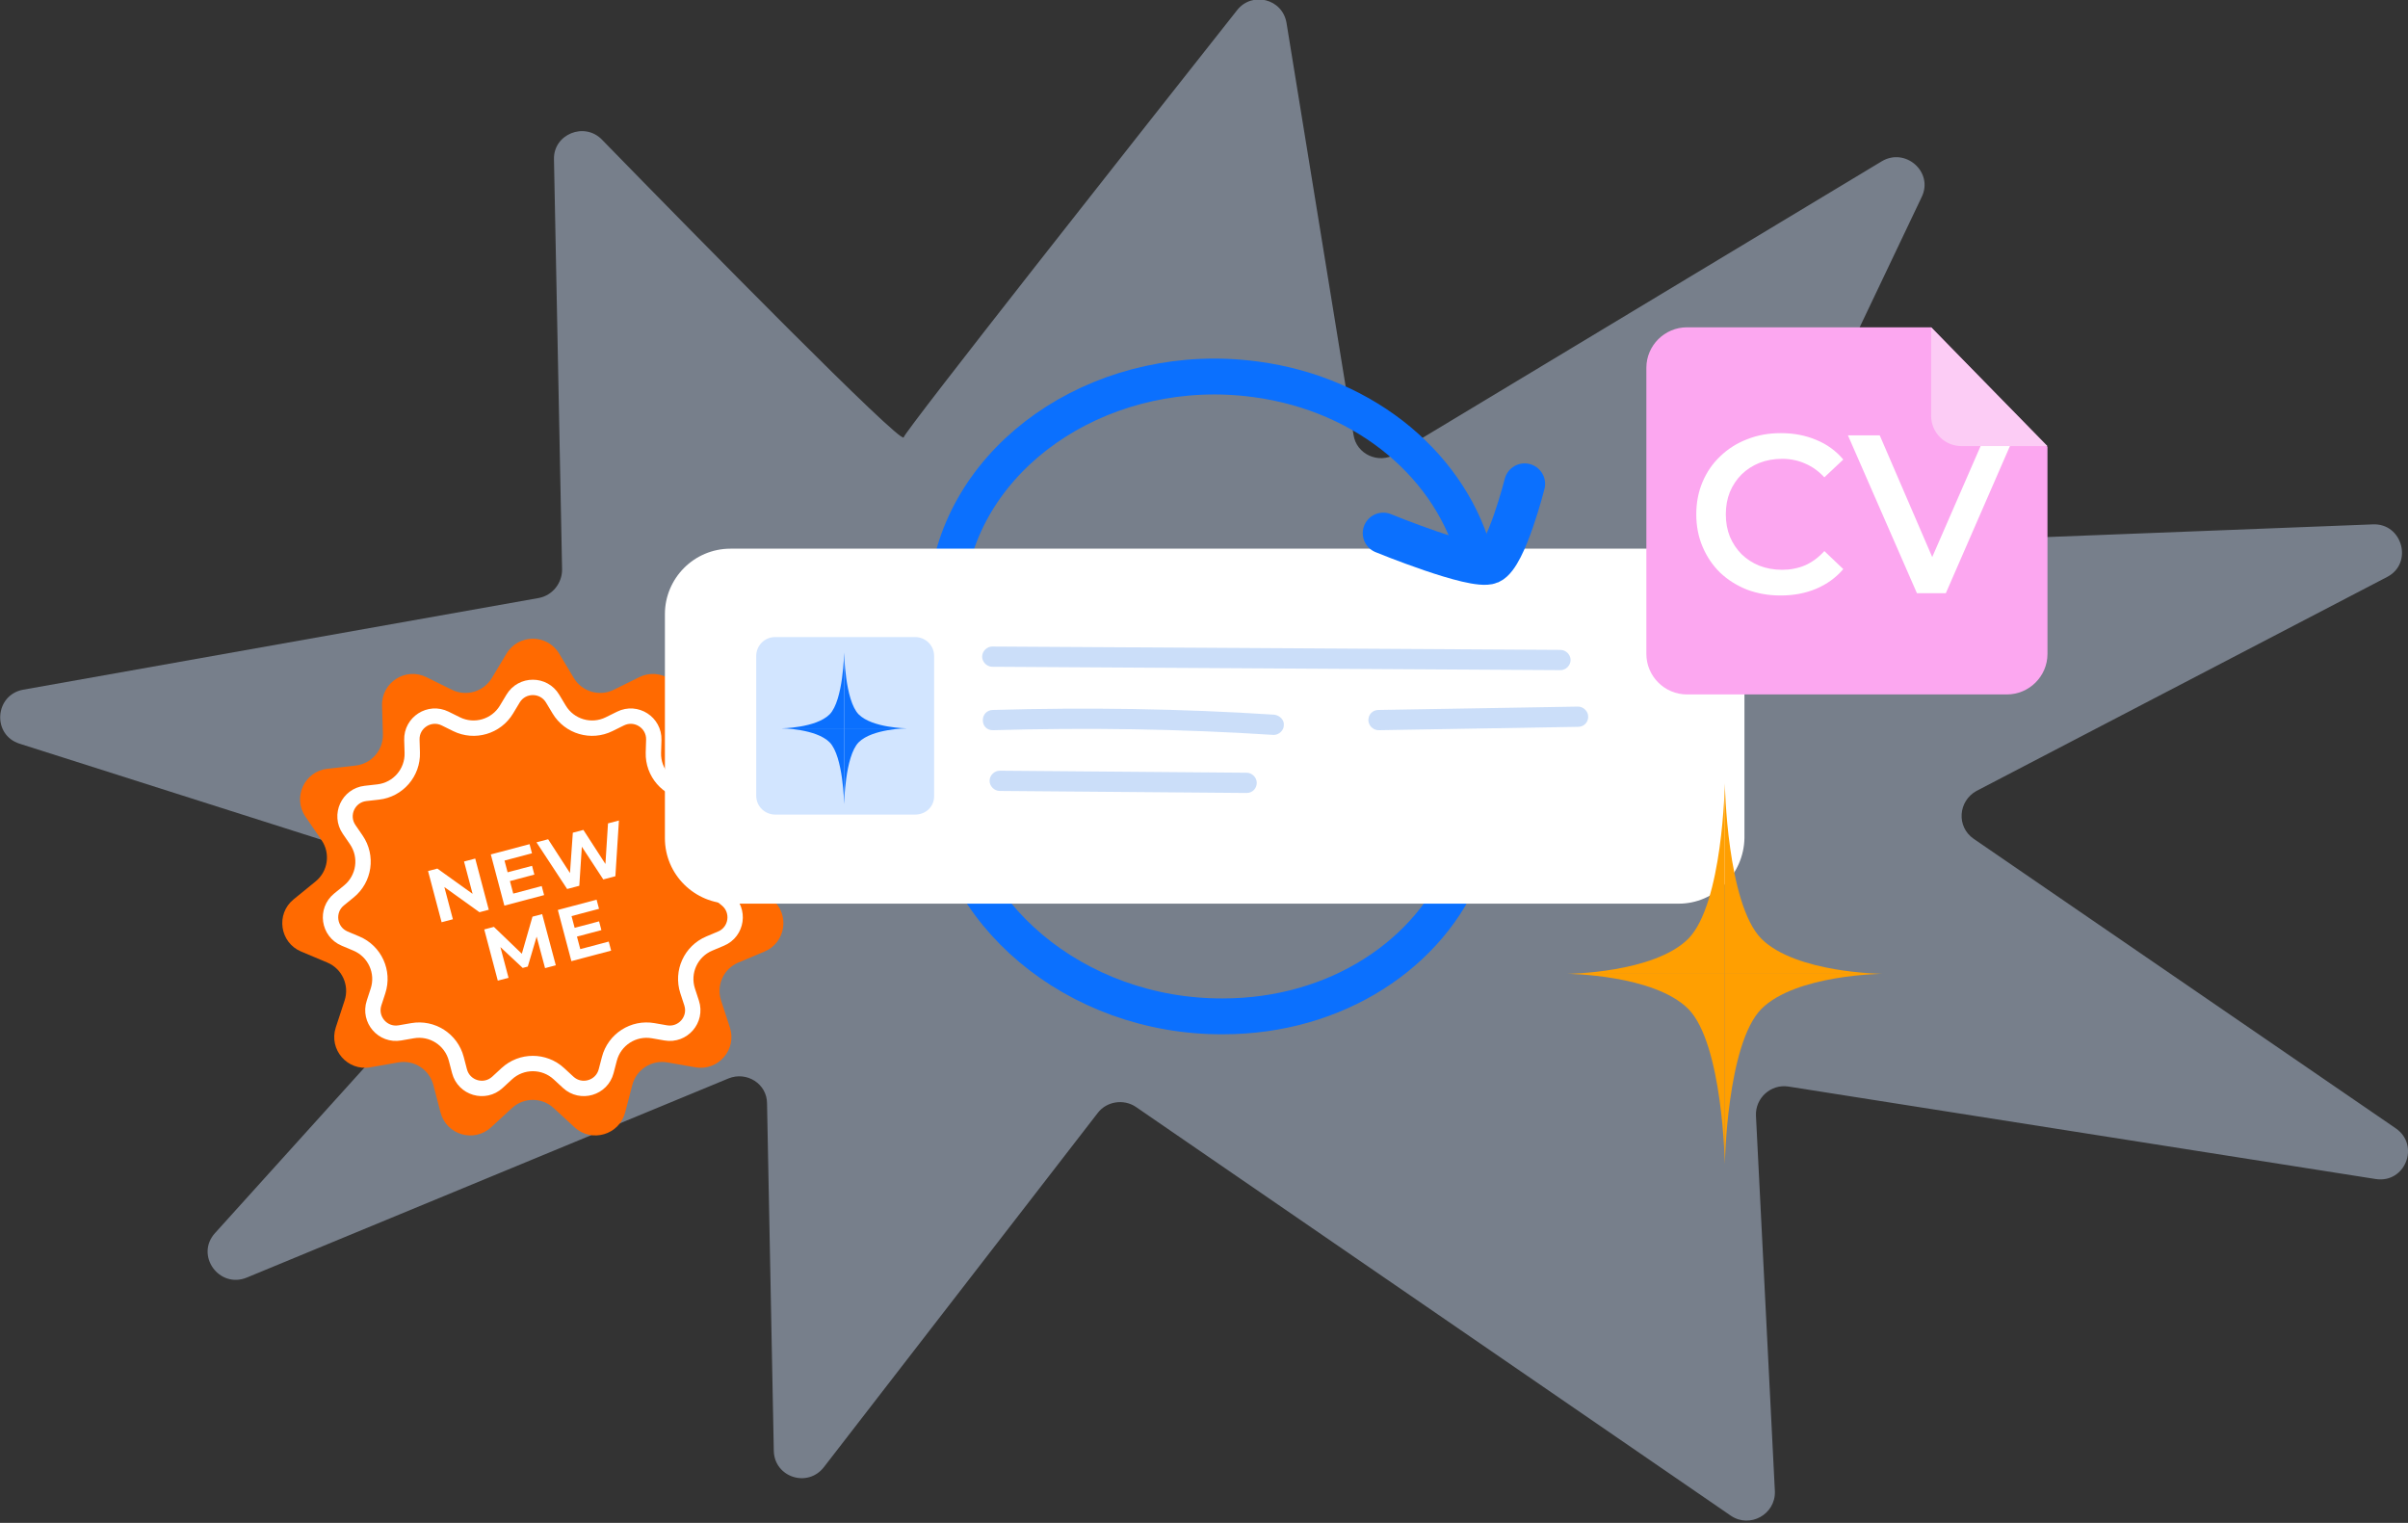 <svg width="340" height="215" viewBox="0 0 340 215" fill="none" xmlns="http://www.w3.org/2000/svg">
<rect x="0" y="0" width="340" height="215" fill="#333333" stroke="none"/>
<g clip-path="url(#clip0_12614_3115)">
<path opacity="0.43" d="M78.219 22.485L79.365 80.414C79.365 82.32 78.028 84.035 76.118 84.416L3.247 97.374C-0.764 98.136 -1.146 103.757 2.77 104.996L66.854 125.385C69.624 126.243 70.483 129.673 68.573 131.769L30.371 174.072C27.506 177.216 30.944 181.98 34.86 180.361L102.86 152.254C105.438 151.206 108.303 153.016 108.303 155.779L109.258 204.847C109.354 208.563 114.034 210.087 116.326 207.134L155.006 157.113C156.247 155.493 158.635 155.112 160.354 156.255L244.399 213.994C247.073 215.804 250.702 213.803 250.607 210.564L247.933 157.494C247.837 155.017 250.034 153.016 252.517 153.397L335.416 166.45C339.618 167.117 341.719 161.686 338.281 159.304L278.685 118.43C276.202 116.715 276.489 113.095 279.067 111.665L337.039 81.462C340.764 79.557 339.236 73.84 335.034 74.031L254.236 77.175C251.275 77.27 249.27 74.221 250.511 71.553L271.331 27.821C273.051 24.296 269.039 20.77 265.697 22.771L197.028 64.122C194.64 65.551 191.489 64.122 191.107 61.359L181.652 3.239C181.079 -0.191 176.781 -1.239 174.68 1.429C161.213 18.484 127.882 60.692 127.596 61.74C127.309 62.883 98.562 33.633 85 19.722C82.517 17.15 78.124 18.96 78.219 22.485Z" fill="#D2E5FF"/>
<path d="M133.994 81.081C137.242 63.074 156.629 50.783 177.258 53.546C193.112 55.642 205.146 66.123 208.393 79.08" stroke="#0B70FE" stroke-width="5.064" stroke-miterlimit="10" stroke-linecap="round"/>
<path d="M71.513 92.28C73.199 89.473 77.269 89.473 78.955 92.28L81.022 95.722C82.185 97.659 84.639 98.379 86.665 97.379L90.265 95.601C93.201 94.151 96.625 96.351 96.525 99.625L96.404 103.638C96.335 105.896 98.01 107.829 100.255 108.082L104.245 108.533C107.499 108.901 109.189 112.602 107.336 115.302L105.064 118.613C103.786 120.475 104.15 123.007 105.901 124.434L109.014 126.97C111.553 129.039 110.974 133.066 107.955 134.336L104.253 135.892C102.171 136.768 101.108 139.095 101.81 141.242L103.058 145.058C104.075 148.171 101.411 151.247 98.184 150.682L94.23 149.991C92.004 149.602 89.852 150.984 89.282 153.17L88.268 157.055C87.441 160.224 83.537 161.371 81.128 159.152L78.175 156.432C76.513 154.901 73.955 154.901 72.293 156.432L69.34 159.152C66.931 161.371 63.027 160.224 62.2 157.055L61.186 153.17C60.616 150.984 58.464 149.602 56.239 149.991L52.283 150.682C49.057 151.247 46.393 148.171 47.41 145.058L48.658 141.242C49.36 139.095 48.297 136.768 46.215 135.892L42.513 134.336C39.495 133.066 38.915 129.039 41.454 126.97L44.567 124.434C46.319 123.007 46.682 120.475 45.404 118.613L43.132 115.302C41.279 112.602 42.969 108.901 46.223 108.533L50.213 108.082C52.458 107.829 54.133 105.896 54.064 103.638L53.943 99.625C53.843 96.351 57.267 94.151 60.203 95.601L63.803 97.379C65.829 98.379 68.283 97.659 69.446 95.722L71.513 92.28Z" fill="#FF6A01"/>
<path d="M72.443 98.626C73.707 96.521 76.76 96.521 78.025 98.626L78.951 100.168C80.405 102.589 83.473 103.49 86.004 102.24L87.617 101.443C89.819 100.355 92.386 102.005 92.312 104.46L92.257 106.258C92.172 109.08 94.266 111.497 97.072 111.814L98.859 112.016C101.299 112.292 102.567 115.067 101.177 117.092L100.16 118.575C98.562 120.904 99.016 124.068 101.206 125.852L102.6 126.988C104.504 128.539 104.069 131.56 101.805 132.512L100.148 133.209C97.545 134.304 96.217 137.213 97.094 139.897L97.653 141.606C98.416 143.94 96.417 146.247 93.998 145.823L92.226 145.514C89.445 145.027 86.754 146.756 86.041 149.489L85.587 151.229C84.967 153.605 82.038 154.465 80.232 152.801L78.91 151.582C76.833 149.669 73.635 149.669 71.558 151.582L70.236 152.801C68.429 154.465 65.501 153.605 64.88 151.229L64.426 149.489C63.713 146.756 61.023 145.027 58.242 145.514L56.47 145.823C54.051 146.247 52.052 143.94 52.815 141.606L53.373 139.897C54.251 137.213 52.923 134.304 50.32 133.209L48.663 132.512C46.398 131.56 45.964 128.539 47.868 126.988L49.262 125.852C51.451 124.068 51.906 120.904 50.308 118.575L49.291 117.092C47.901 115.067 49.169 112.292 51.609 112.016L53.396 111.814C56.202 111.497 58.296 109.08 58.21 106.258L58.156 104.46C58.081 102.005 60.649 100.355 62.851 101.443L64.463 102.24C66.995 103.49 70.063 102.589 71.517 100.168L72.443 98.626Z" stroke="white" stroke-width="2.17"/>
<path d="M133.421 110.522C134.281 128.815 151.854 143.583 172.674 143.488C188.719 143.488 201.994 134.627 206.865 122.241" stroke="#0B70FE" stroke-width="5.064" stroke-miterlimit="10" stroke-linecap="round"/>
<path d="M237.045 127.577H103.146C98.084 127.577 93.882 123.48 93.882 118.335V86.703C93.882 81.653 97.989 77.461 103.146 77.461H237.045C242.107 77.461 246.309 81.558 246.309 86.703V118.335C246.214 123.385 242.107 127.577 237.045 127.577Z" fill="white"/>
<path d="M289.095 63.074V92.324C289.095 95.468 286.517 98.041 283.365 98.041H238.191C235.039 98.041 232.46 95.468 232.46 92.324V51.926C232.46 48.782 235.039 46.21 238.191 46.21H272.668L289.095 63.074Z" fill="#FCA7F0"/>
<path d="M129.219 115H109.449C108.017 115 106.775 113.857 106.775 112.332V92.61C106.775 91.181 107.921 89.942 109.449 89.942H129.219C130.652 89.942 131.893 91.085 131.893 92.61V112.428C131.893 113.857 130.747 115 129.219 115Z" fill="#D2E5FF"/>
<g opacity="0.43">
<path d="M220.331 94.611L140.107 94.134C139.343 94.134 138.674 93.467 138.674 92.705C138.674 91.943 139.343 91.276 140.107 91.276L220.331 91.752C221.095 91.752 221.764 92.419 221.764 93.182C221.764 93.944 221.095 94.611 220.331 94.611Z" fill="#87B3F0"/>
</g>
<g opacity="0.43">
<path d="M179.837 103.757C166.657 102.9 153.382 102.709 140.202 103.09C139.343 103.09 138.77 102.519 138.77 101.661C138.77 100.899 139.343 100.232 140.202 100.232C153.382 99.851 166.753 100.042 179.932 100.899C180.696 100.994 181.365 101.661 181.27 102.423C181.27 103.09 180.601 103.757 179.837 103.757Z" fill="#87B3F0"/>
</g>
<g opacity="0.43">
<path d="M194.64 103.09C193.876 103.09 193.208 102.423 193.208 101.661C193.208 100.899 193.781 100.232 194.64 100.232L222.815 99.756C223.579 99.756 224.247 100.423 224.247 101.185C224.247 101.947 223.674 102.614 222.815 102.614L194.64 103.09Z" fill="#87B3F0"/>
</g>
<g opacity="0.43">
<path d="M176.017 111.951L141.157 111.665C140.393 111.665 139.725 110.998 139.725 110.236C139.725 109.474 140.393 108.807 141.157 108.807L176.017 109.093C176.781 109.093 177.449 109.76 177.449 110.522C177.449 111.284 176.876 111.951 176.017 111.951Z" fill="#87B3F0"/>
</g>
<path d="M251.415 84.071C249.717 84.071 248.136 83.795 246.671 83.243C245.228 82.671 243.965 81.875 242.883 80.856C241.822 79.816 240.994 78.595 240.4 77.195C239.805 75.794 239.508 74.266 239.508 72.61C239.508 70.955 239.805 69.426 240.4 68.026C240.994 66.625 241.832 65.415 242.915 64.396C243.997 63.356 245.26 62.56 246.703 62.008C248.146 61.435 249.728 61.149 251.447 61.149C253.272 61.149 254.938 61.467 256.445 62.104C257.952 62.719 259.226 63.643 260.266 64.874L257.591 67.389C256.785 66.519 255.883 65.871 254.885 65.447C253.888 65.001 252.805 64.778 251.638 64.778C250.471 64.778 249.399 64.969 248.422 65.351C247.467 65.733 246.629 66.275 245.907 66.975C245.207 67.675 244.655 68.503 244.252 69.458C243.87 70.413 243.679 71.464 243.679 72.61C243.679 73.756 243.87 74.807 244.252 75.762C244.655 76.717 245.207 77.545 245.907 78.245C246.629 78.946 247.467 79.487 248.422 79.869C249.399 80.251 250.471 80.442 251.638 80.442C252.805 80.442 253.888 80.23 254.885 79.805C255.883 79.359 256.785 78.691 257.591 77.799L260.266 80.346C259.226 81.556 257.952 82.48 256.445 83.116C254.938 83.753 253.262 84.071 251.415 84.071ZM270.666 83.753L260.924 61.467H265.413L274.104 81.62H271.526L280.312 61.467H284.451L274.741 83.753H270.666Z" fill="white"/>
<path d="M195.309 75.269C195.309 75.269 208.107 80.51 210.399 79.557C212.691 78.509 215.27 68.314 215.27 68.314" stroke="#0B70FE" stroke-width="5.787" stroke-miterlimit="10" stroke-linecap="round"/>
<path d="M272.668 46.21V58.691C272.668 61.073 274.579 62.979 276.966 62.979H289.095L272.668 46.21Z" fill="#FCCCF5"/>
<path d="M243.539 110.617C243.539 110.617 243.253 127.577 238.382 132.531C233.511 137.39 221.286 137.485 221.286 137.485H243.539V110.617Z" fill="#FF9F01"/>
<path d="M243.539 110.617C243.539 110.617 243.826 127.577 248.697 132.531C253.567 137.39 265.792 137.485 265.792 137.485H243.539V110.617Z" fill="#FF9F01"/>
<path d="M243.539 164.354C243.539 164.354 243.826 147.394 248.697 142.44C253.567 137.581 265.792 137.485 265.792 137.485H243.539V164.354Z" fill="#FF9F01"/>
<path d="M243.539 164.354C243.539 164.354 243.253 147.394 238.382 142.44C233.511 137.581 221.286 137.485 221.286 137.485H243.539V164.354Z" fill="#FF9F01"/>
<path d="M119.189 92.136C119.189 92.136 119.075 98.883 117.137 100.855C115.199 102.788 110.335 102.826 110.335 102.826H119.189V92.136Z" fill="#0B70FE"/>
<path d="M119.189 92.136C119.189 92.136 119.303 98.883 121.241 100.855C123.179 102.788 128.043 102.826 128.043 102.826H119.189V92.136Z" fill="#0B70FE"/>
<path d="M119.189 113.516C119.189 113.516 119.303 106.768 121.241 104.797C123.179 102.864 128.043 102.826 128.043 102.826H119.189V113.516Z" fill="#0B70FE"/>
<path d="M119.189 113.516C119.189 113.516 119.075 106.768 117.137 104.797C115.199 102.864 110.335 102.826 110.335 102.826H119.189V113.516Z" fill="#0B70FE"/>
<path d="M62.353 130.202L60.44 122.973L61.754 122.625L67.512 126.753L66.918 126.91L65.52 121.628L67.1 121.21L69.013 128.438L67.699 128.786L61.941 124.658L62.547 124.497L63.946 129.78L62.353 130.202ZM71.458 123.207L75.123 122.237L75.451 123.475L71.786 124.445L71.458 123.207ZM72.469 126.158L76.488 125.094L76.826 126.37L71.215 127.856L69.301 120.627L74.773 119.178L75.114 120.467L71.234 121.494L72.469 126.158ZM80.078 125.509L75.75 118.92L77.393 118.485L81.217 124.396L80.383 124.617L80.881 117.561L82.372 117.166L86.196 123.078L85.4 123.289L85.848 116.246L87.39 115.838L86.889 123.706L85.183 124.158L81.76 118.938L82.202 118.821L81.796 125.054L80.078 125.509ZM70.287 138.446L68.374 131.217L69.738 130.856L74.148 135.098L73.503 135.268L75.185 129.414L76.55 129.052L78.477 136.278L76.96 136.679L75.666 131.842L75.906 131.779L74.522 136.459L73.801 136.65L70.207 133.288L70.522 133.204L71.804 138.044L70.287 138.446ZM80.922 131.046L84.587 130.076L84.915 131.314L81.25 132.284L80.922 131.046ZM81.933 133.997L85.952 132.933L86.29 134.209L80.679 135.695L78.765 128.466L84.237 127.017L84.579 128.306L80.699 129.333L81.933 133.997Z" fill="white"/>
</g>
<defs>
<clipPath id="clip0_12614_3115">
<rect width="340" height="214.851" fill="white"/>
</clipPath>
</defs>
</svg>
